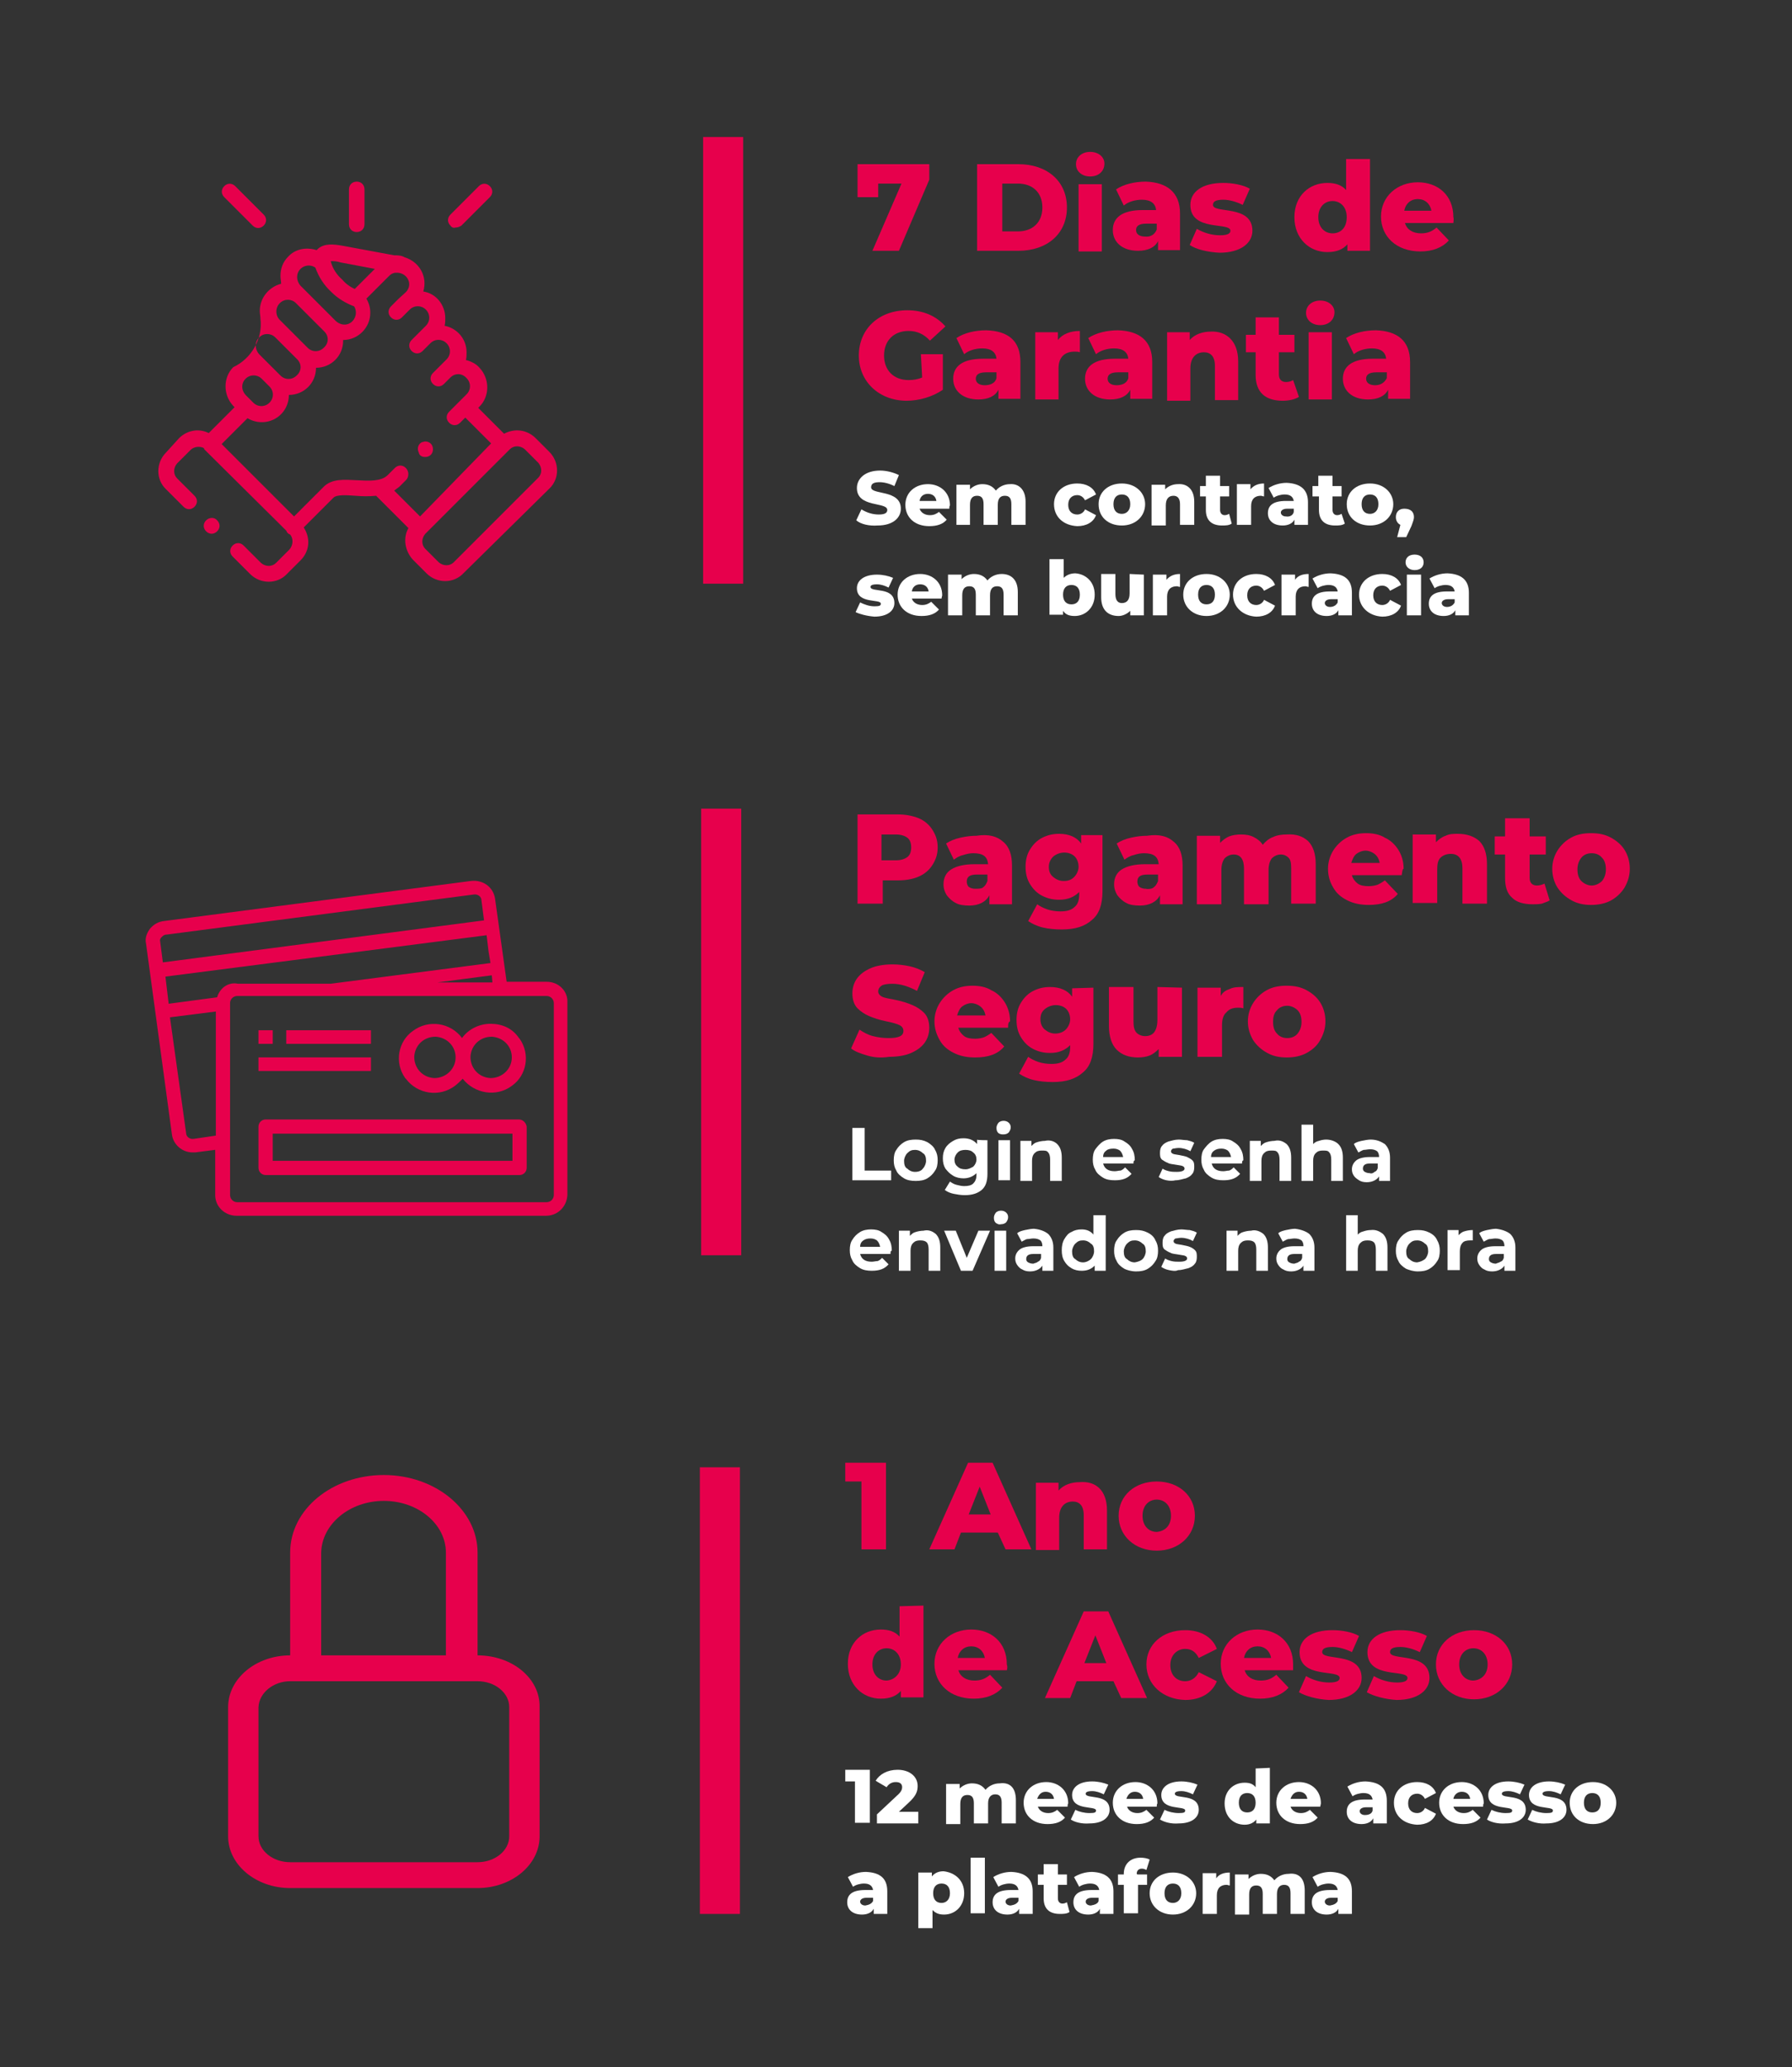 <?xml version="1.0" encoding="UTF-8"?> <svg xmlns="http://www.w3.org/2000/svg" xmlns:xlink="http://www.w3.org/1999/xlink" version="1.1" id="Layer_1" x="0px" y="0px" viewBox="0 0 277.3 319.8" xml:space="preserve"><rect x="0" y="0" width="277.3" height="319.8" fill="#333333" stroke="none"/> <rect display="none" fill="#120A18" width="276.6" height="320"></rect> <g> <g> <path fill="#E7004C" d="M142.2,126.6c0.9,0.4,1.6,1,2.1,1.8c0.5,0.8,0.8,1.6,0.8,2.7s-0.3,1.9-0.8,2.7c-0.5,0.8-1.2,1.4-2.1,1.8 c-0.9,0.4-2,0.6-3.2,0.6h-2.4v3.6h-3.9V126h6.3C140.1,126,141.2,126.2,142.2,126.6z M140.4,132.6c0.4-0.3,0.6-0.8,0.6-1.5 s-0.2-1.2-0.6-1.5c-0.4-0.3-1-0.5-1.8-0.5h-2.2v4h2.2C139.4,133.1,140,132.9,140.4,132.6z"></path> <path fill="#E7004C" d="M155.2,130.2c1,0.8,1.4,2.1,1.4,3.7v6h-3.5v-1.4c-0.5,1-1.6,1.6-3.1,1.6c-0.8,0-1.6-0.1-2.1-0.4 c-0.6-0.3-1-0.7-1.4-1.2c-0.3-0.5-0.5-1-0.5-1.7c0-1,0.4-1.8,1.2-2.3c0.8-0.5,2-0.8,3.6-0.8h2.1c-0.1-1.2-0.8-1.7-2.3-1.7 c-0.5,0-1,0.1-1.6,0.3c-0.5,0.1-1,0.4-1.4,0.7l-1.2-2.5c0.6-0.4,1.3-0.7,2.2-0.9c0.9-0.2,1.7-0.3,2.5-0.3 C153,129,154.3,129.4,155.2,130.2z M152.1,137.3c0.3-0.2,0.5-0.5,0.7-1v-1h-1.6c-1.1,0-1.6,0.3-1.6,1.1c0,0.3,0.1,0.6,0.3,0.8 c0.3,0.2,0.6,0.3,1,0.3S151.9,137.5,152.1,137.3z"></path> <path fill="#E7004C" d="M170.6,129.2v8.7c0,2-0.5,3.5-1.6,4.4c-1.1,1-2.6,1.5-4.7,1.5c-1,0-2.1-0.1-2.9-0.3 c-0.9-0.2-1.7-0.6-2.3-1l1.4-2.6c0.4,0.3,1,0.6,1.6,0.8s1.3,0.3,2,0.3c1,0,1.7-0.2,2.2-0.7c0.5-0.4,0.7-1.1,0.7-1.9V138 c-0.8,0.8-1.8,1.2-3.1,1.2c-1,0-1.8-0.2-2.6-0.6c-0.8-0.4-1.4-1-1.9-1.8c-0.5-0.8-0.7-1.7-0.7-2.7c0-1,0.2-1.9,0.7-2.7 c0.5-0.8,1.1-1.4,1.9-1.8s1.6-0.6,2.6-0.6c1.5,0,2.7,0.5,3.4,1.5v-1.3L170.6,129.2L170.6,129.2L170.6,129.2z M166.2,135.7 c0.4-0.4,0.7-1,0.7-1.6s-0.2-1.2-0.6-1.6c-0.4-0.4-1-0.6-1.6-0.6s-1.2,0.2-1.7,0.6c-0.4,0.4-0.7,0.9-0.7,1.6s0.2,1.2,0.7,1.6 c0.5,0.4,1,0.6,1.6,0.6C165.3,136.3,165.8,136.1,166.2,135.7z"></path> <path fill="#E7004C" d="M181.6,130.2c1,0.8,1.4,2.1,1.4,3.7v6h-3.5v-1.4c-0.5,1-1.6,1.6-3.1,1.6c-0.8,0-1.6-0.1-2.1-0.4 c-0.6-0.3-1-0.7-1.4-1.2c-0.3-0.5-0.5-1-0.5-1.7c0-1,0.4-1.8,1.2-2.3c0.8-0.5,2-0.8,3.6-0.8h2.1c-0.1-1.2-0.8-1.7-2.3-1.7 c-0.5,0-1,0.1-1.6,0.3c-0.5,0.1-1,0.4-1.4,0.7l-1.2-2.5c0.6-0.4,1.3-0.7,2.2-0.9c0.9-0.2,1.7-0.3,2.5-0.3 C179.4,129,180.7,129.4,181.6,130.2z M178.5,137.3c0.3-0.2,0.5-0.5,0.7-1v-1h-1.6c-1.1,0-1.6,0.3-1.6,1.1c0,0.3,0.1,0.6,0.3,0.8 c0.3,0.2,0.6,0.3,1,0.3C177.7,137.6,178.3,137.5,178.5,137.3z"></path> <path fill="#E7004C" d="M202.4,130.1c0.8,0.8,1.2,2,1.2,3.6v6.1h-3.8v-5.5c0-0.8-0.1-1.3-0.4-1.6c-0.3-0.3-0.7-0.5-1.2-0.5 c-0.5,0-1,0.2-1.4,0.6c-0.3,0.4-0.5,1-0.5,1.8v5.3h-3.8v-5.5c0-1.4-0.5-2.2-1.6-2.2c-0.5,0-1,0.2-1.4,0.6c-0.3,0.4-0.5,1-0.5,1.8 v5.3h-3.8v-10.6h3.6v1.1c0.4-0.4,0.9-0.8,1.4-1s1.2-0.3,1.8-0.3c0.8,0,1.4,0.1,2,0.4c0.6,0.3,1.1,0.7,1.4,1.2c0.4-0.5,1-1,1.6-1.2 c0.6-0.3,1.4-0.4,2.1-0.4C200.6,129,201.6,129.4,202.4,130.1z"></path> <path fill="#E7004C" d="M216.9,135.4h-7.7c0.1,0.5,0.5,1,0.9,1.3c0.4,0.3,1,0.4,1.7,0.4c0.5,0,1-0.1,1.3-0.2 c0.3-0.1,0.8-0.4,1.2-0.7l2,2.1c-1,1.2-2.5,1.7-4.5,1.7c-1.2,0-2.3-0.2-3.3-0.7c-1-0.5-1.7-1.1-2.2-2c-0.5-0.8-0.8-1.8-0.8-2.9 c0-1,0.3-2,0.8-2.8c0.5-0.8,1.2-1.5,2.1-2c0.9-0.5,1.9-0.7,3-0.7c1.1,0,2.1,0.2,2.9,0.7c0.9,0.4,1.6,1.1,2.1,1.9 c0.5,0.8,0.8,1.8,0.8,2.9C217,134.5,217,134.8,216.9,135.4z M209.9,132.1c-0.4,0.3-0.6,0.8-0.8,1.4h4.4c-0.1-0.5-0.3-1-0.8-1.4 c-0.4-0.3-0.9-0.5-1.4-0.5C210.8,131.6,210.3,131.8,209.9,132.1z"></path> <path fill="#E7004C" d="M228.9,130.1c0.8,0.8,1.2,2,1.2,3.6v6.1h-3.8v-5.5c0-1.4-0.6-2.2-1.8-2.2c-0.6,0-1.2,0.2-1.6,0.6 c-0.4,0.4-0.5,1-0.5,1.9v5.1h-3.8v-10.6h3.6v1.2c0.4-0.4,0.9-0.8,1.5-1c0.6-0.3,1.2-0.3,1.9-0.3C227,129,228.1,129.4,228.9,130.1z "></path> <path fill="#E7004C" d="M239.8,139.3c-0.3,0.2-0.7,0.3-1.2,0.5c-0.5,0.1-1,0.1-1.4,0.1c-1.4,0-2.5-0.3-3.2-1 c-0.8-0.7-1.1-1.7-1.1-3.1v-3.6h-1.6v-2.8h1.6v-2.8h3.8v2.8h2.5v2.8h-2.5v3.6c0,0.4,0.1,0.7,0.3,0.9c0.2,0.2,0.5,0.3,0.8,0.3 c0.4,0,0.8-0.1,1.2-0.3L239.8,139.3z"></path> <path fill="#E7004C" d="M243.2,139.3c-0.9-0.5-1.6-1.1-2.2-2c-0.5-0.8-0.8-1.8-0.8-2.9c0-1,0.3-2,0.8-2.8c0.5-0.8,1.2-1.5,2.1-2 c0.9-0.5,1.9-0.7,3.1-0.7c1.2,0,2.2,0.2,3.1,0.7c0.9,0.5,1.6,1.1,2.1,1.9c0.5,0.8,0.8,1.8,0.8,2.9c0,1.1-0.3,2-0.8,2.9 c-0.5,0.8-1.2,1.5-2.1,2c-0.9,0.5-2,0.7-3.1,0.7S244.1,139.8,243.2,139.3z M247.9,136.3c0.4-0.5,0.6-1.1,0.6-1.8 c0-0.8-0.2-1.4-0.6-1.8c-0.4-0.5-1-0.7-1.6-0.7s-1.2,0.2-1.6,0.7c-0.4,0.5-0.6,1.1-0.6,1.8c0,0.8,0.2,1.4,0.6,1.8 c0.4,0.4,1,0.7,1.6,0.7S247.5,136.7,247.9,136.3z"></path> <path fill="#E7004C" d="M134.2,163.3c-1-0.3-1.9-0.6-2.5-1.1l1.3-2.9c0.6,0.4,1.3,0.8,2.1,1s1.6,0.3,2.4,0.3 c1.5,0,2.3-0.3,2.3-1.1c0-0.4-0.2-0.7-0.6-0.9c-0.4-0.2-1.1-0.4-2.1-0.6c-1-0.2-1.9-0.5-2.6-0.8s-1.3-0.7-1.8-1.2 c-0.5-0.5-0.8-1.3-0.8-2.3c0-0.8,0.2-1.6,0.7-2.3s1.2-1.2,2.1-1.6c0.9-0.4,2.1-0.6,3.4-0.6c0.9,0,1.8,0.1,2.7,0.3 c0.9,0.2,1.6,0.5,2.3,0.9l-1.2,2.9c-1.3-0.7-2.6-1.1-3.8-1.1c-0.8,0-1.4,0.1-1.7,0.3c-0.3,0.2-0.5,0.5-0.5,0.9 c0,0.3,0.2,0.6,0.6,0.8c0.4,0.2,1.1,0.3,2.1,0.5c1,0.2,1.9,0.5,2.6,0.8s1.3,0.7,1.8,1.2c0.5,0.5,0.8,1.3,0.8,2.3 c0,0.8-0.2,1.6-0.7,2.3s-1.2,1.2-2.1,1.6c-0.9,0.4-2.1,0.6-3.4,0.6C136.3,163.7,135.2,163.6,134.2,163.3z"></path> <path fill="#E7004C" d="M156,159h-7.7c0.1,0.5,0.5,1,0.9,1.3c0.4,0.3,1,0.4,1.7,0.4c0.5,0,1-0.1,1.3-0.2c0.3-0.1,0.8-0.4,1.2-0.7 l2,2.1c-1,1.2-2.5,1.7-4.5,1.7c-1.2,0-2.3-0.2-3.3-0.7c-1-0.5-1.7-1.1-2.2-2c-0.5-0.9-0.8-1.8-0.8-2.9c0-1,0.3-2,0.8-2.8 c0.5-0.8,1.2-1.5,2.1-2s1.9-0.7,3-0.7c1.1,0,2.1,0.2,2.9,0.7c0.9,0.4,1.6,1.1,2.1,1.9c0.5,0.8,0.8,1.8,0.8,2.9 C156,158.2,156,158.4,156,159z M148.9,155.7c-0.4,0.3-0.6,0.8-0.8,1.4h4.4c-0.1-0.5-0.3-1-0.8-1.4c-0.4-0.3-0.9-0.5-1.4-0.5 S149.3,155.4,148.9,155.7z"></path> <path fill="#E7004C" d="M169.2,152.8v8.7c0,2-0.5,3.5-1.6,4.4c-1.1,1-2.6,1.5-4.7,1.5c-1,0-2.1-0.1-2.9-0.3 c-0.9-0.2-1.7-0.6-2.3-1l1.4-2.6c0.4,0.3,1,0.6,1.6,0.8s1.3,0.3,2,0.3c1,0,1.7-0.2,2.2-0.7c0.5-0.4,0.7-1.1,0.7-1.9v-0.3 c-0.8,0.8-1.8,1.2-3.1,1.2c-1,0-1.8-0.2-2.6-0.6c-0.8-0.4-1.4-1-1.9-1.8c-0.5-0.8-0.7-1.7-0.7-2.7c0-1,0.2-1.9,0.7-2.7 c0.5-0.8,1.1-1.4,1.9-1.8s1.6-0.6,2.6-0.6c1.5,0,2.7,0.5,3.4,1.5v-1.3L169.2,152.8L169.2,152.8z M164.9,159.3 c0.4-0.4,0.7-1,0.7-1.6s-0.2-1.2-0.6-1.6c-0.4-0.4-1-0.6-1.6-0.6s-1.2,0.2-1.7,0.6c-0.5,0.4-0.7,0.9-0.7,1.6 c0,0.6,0.2,1.2,0.7,1.6c0.5,0.4,1,0.6,1.6,0.6C163.9,159.9,164.5,159.7,164.9,159.3z"></path> <path fill="#E7004C" d="M182.9,152.8v10.7h-3.6v-1.2c-0.4,0.4-0.9,0.8-1.4,1s-1.2,0.3-1.8,0.3c-1.4,0-2.5-0.4-3.3-1.2 c-0.8-0.8-1.2-2.1-1.2-3.7v-6h3.8v5.3c0,0.8,0.1,1.4,0.5,1.8c0.3,0.3,0.8,0.5,1.3,0.5c0.6,0,1.1-0.2,1.4-0.6 c0.3-0.4,0.5-1,0.5-1.9v-5.1L182.9,152.8L182.9,152.8z"></path> <path fill="#E7004C" d="M190.3,153c0.6-0.3,1.3-0.3,2.1-0.3v3.3c-0.3-0.1-0.6-0.1-0.8-0.1c-0.8,0-1.4,0.2-1.8,0.7 c-0.5,0.4-0.7,1.1-0.7,2v4.9h-3.8v-10.7h3.6v1.3C189.2,153.5,189.7,153.2,190.3,153z"></path> <path fill="#E7004C" d="M196.1,162.9c-0.9-0.5-1.6-1.1-2.2-2c-0.5-0.9-0.8-1.8-0.8-2.9c0-1,0.3-2,0.8-2.8c0.5-0.8,1.2-1.5,2.1-2 c0.9-0.5,1.9-0.7,3.1-0.7c1.2,0,2.2,0.2,3.1,0.7c0.9,0.5,1.6,1.1,2.1,1.9c0.5,0.8,0.8,1.8,0.8,2.9s-0.3,2-0.8,2.9 c-0.5,0.9-1.2,1.5-2.1,2c-0.9,0.5-2,0.7-3.1,0.7C198,163.6,197,163.4,196.1,162.9z M200.8,159.9c0.4-0.5,0.6-1.1,0.6-1.8 c0-0.8-0.2-1.4-0.6-1.8c-0.4-0.4-1-0.7-1.6-0.7s-1.2,0.2-1.6,0.7c-0.5,0.5-0.6,1.1-0.6,1.8c0,0.8,0.2,1.4,0.6,1.8 c0.4,0.5,1,0.7,1.6,0.7S200.4,160.4,200.8,159.9z"></path> </g> <rect x="108.8" y="21.2" fill="#E7004C" width="6.2" height="69.1"></rect> <rect x="108.5" y="125.1" fill="#E7004C" width="6.2" height="69.1"></rect> <rect x="108.3" y="227" fill="#E7004C" width="6.2" height="69.1"></rect> </g> <g> <path id="Caminho_9798" fill="#E7004C" d="M55.2,35.9c0.7,0,1.2-0.5,1.2-1.2l0,0v-5.4c0-0.7-0.5-1.2-1.2-1.2S54,28.6,54,29.3l0,0 v5.4C54,35.4,54.5,35.9,55.2,35.9L55.2,35.9z"></path> <path id="Caminho_9799" fill="#E7004C" d="M85,69.9l-2.1-2.1c-1.3-1.3-3.2-1.6-4.9-0.7l-4-4l0.2-0.2c1.6-1.6,1.6-4.3,0-6 c-0.5-0.6-1.3-1-2.1-1.2c0.1-0.4,0.1-0.8,0.1-1.2c0-2-1.4-3.7-3.4-4.1c0.1-0.4,0.1-0.8,0.1-1.2c0-2-1.4-3.8-3.4-4.1 c0.7-2.3-0.6-4.6-2.9-5.3c-0.5-0.3-1.1-0.3-1.6-0.3l-8.1-1.5c-1.2-0.2-2.7-0.4-3.7,0.5c-0.1,0.1-0.1,0.1-0.2,0.2 c-1.6-0.5-3.3-0.2-4.4,1c-0.8,0.8-1.2,1.8-1.2,3c0,0.4,0.1,0.8,0.1,1.2c-1.9,0.5-3.3,2.2-3.3,4.2c0,0.4,0.1,0.8,0.1,1.2 c0.4,3.1-1.4,6.2-4.2,7.5c-1.6,1.6-1.6,4.3,0,6l0.2,0.2l-4,4c-1.6-0.8-3.4-0.4-4.6,0.8L25.7,70c-1.6,1.6-1.6,4.2,0,5.7l2.7,2.7 c0.5,0.5,1.2,0.5,1.7,0c0.5-0.5,0.5-1.2,0-1.7L27.4,74c-0.6-0.6-0.6-1.6,0-2.3l2.1-2.1c0.5-0.5,1.4-0.6,2-0.3 c0.1,0.1,0.1,0.1,0.1,0.2c0.1,0.1,0.2,0.2,0.3,0.3l12.4,12.3c0.1,0.3,0.3,0.5,0.6,0.6c0.5,0.6,0.5,1.6-0.1,2.3l-2.1,2.1 c-0.6,0.6-1.6,0.6-2.3,0l-2.7-2.7c-0.5-0.5-1.2-0.5-1.7,0c-0.5,0.5-0.5,1.2,0,1.7l2.7,2.7c1.6,1.6,4.2,1.6,5.7,0l2.1-2.1 c1.4-1.4,1.6-3.4,0.5-5.1l4.6-4.6l0,0c0.5-0.5,2-0.4,3.4-0.3c1.1,0.1,2.1,0.1,3.2,0l5,5c-0.9,1.6-0.5,3.6,0.7,4.9l2.1,2.1 c1.6,1.6,4.2,1.6,5.7,0L85,75.6C86.6,74.1,86.6,71.5,85,69.9L85,69.9z M52.7,40.6l5.3,1l-3.1,3.1c-0.7-0.3-1.4-0.8-1.9-1.4 c-0.9-0.8-1.5-1.7-1.8-2.8l0,0l0,0c0-0.1,0-0.1,0-0.1C51.6,40.4,52.1,40.4,52.7,40.6L52.7,40.6z M46.5,41.6 c0.6-0.6,1.6-0.7,2.3-0.2c0.5,1.4,1.3,2.7,2.5,3.8c1,1,2.2,1.7,3.5,2.2c0.5,0.8,0.3,1.9-0.5,2.5c-0.7,0.5-1.6,0.4-2.3-0.2l0,0 l-5.5-5.5C45.8,43.4,45.8,42.3,46.5,41.6L46.5,41.6z M43.3,46.9c0.7-0.7,1.8-0.7,2.5,0l4.4,4.4c0.7,0.7,0.7,1.8-0.1,2.5 c-0.7,0.7-1.8,0.7-2.5,0l-3.4-3.4l0,0l-1-1C42.6,48.7,42.6,47.6,43.3,46.9L43.3,46.9z M40.1,52.2c0.7-0.7,1.8-0.7,2.5,0l3.4,3.4 c0.7,0.7,0.7,1.8-0.1,2.5c-0.7,0.7-1.8,0.7-2.5,0l-1.2-1.2l0,0l-2.1-2.1C39.4,54,39.4,52.9,40.1,52.2L40.1,52.2z M38,58.6 c0.7-0.7,1.8-0.7,2.5,0l1.2,1.2c0.7,0.7,0.7,1.8,0,2.5s-1.8,0.7-2.5,0l-0.1-0.1l0,0l0,0l-1-1C37.3,60.4,37.3,59.3,38,58.6L38,58.6z M62.8,72.4c-0.5-0.5-1.2-0.5-1.7,0l0,0L60,73.5c-1,1-2.9,0.9-4.7,0.8c-2-0.1-4-0.3-5.3,1.1l-4.5,4.5L34.3,68.7l4-4 c2,1.2,4.6,0.6,5.8-1.4c0.4-0.7,0.6-1.4,0.6-2.2l0,0l0,0c2.3,0,4.2-1.8,4.2-4.2l0,0l0,0l0,0c2.3,0,4.2-1.8,4.2-4.2v-0.1l0,0 c2.3,0,4.2-1.9,4.2-4.2c0-0.8-0.2-1.5-0.6-2.2l3.5-3.5c0.3-0.3,0.5-0.4,0.9-0.5c0.1,0,0.1,0,0.1,0c1-0.1,1.9,0.5,2.1,1.5 c0.1,0.5-0.1,1.1-0.5,1.5l-1.1,1l0,0l-1.2,1.2c-0.5,0.5-0.5,1.2,0,1.7s1.2,0.5,1.7,0l1.1-1.1l0,0l0.1-0.1c0.7-0.7,1.8-0.7,2.5,0 c0.7,0.7,0.7,1.8,0,2.5l-1,1l0,0l-1.2,1.2c-0.5,0.5-0.5,1.2,0,1.7s1.2,0.5,1.7,0l1.2-1.2c0.7-0.7,1.8-0.7,2.5,0s0.7,1.8,0,2.5 l-2.1,2.1c-0.5,0.5-0.5,1.2,0,1.7c0.5,0.5,1.2,0.5,1.7,0l1-1l0,0c0.7-0.7,1.8-0.7,2.5,0.1c0.7,0.7,0.7,1.8,0,2.5l-1,1l0,0l0,0 l-1.7,1.7c-0.5,0.5-0.5,1.2,0,1.7c0.5,0.5,1.2,0.5,1.7,0l0.8-0.8l4,4L65,79.9l-4-4c0.3-0.2,0.5-0.4,0.8-0.6l1.1-1.1 C63.3,73.7,63.3,72.9,62.8,72.4L62.8,72.4L62.8,72.4z M83.3,73.9L70.2,87c-0.6,0.6-1.6,0.6-2.3,0l-2.1-2.1c-0.6-0.6-0.6-1.6,0-2.3 l13.1-13.1c0.6-0.6,1.6-0.6,2.3,0l2.1,2.1C83.9,72.3,83.9,73.3,83.3,73.9L83.3,73.9z"></path> <path id="Caminho_9800" fill="#E7004C" d="M39.1,34.9c0.5,0.5,1.2,0.5,1.7,0c0.5-0.5,0.5-1.2,0-1.7l0,0l-4.4-4.4 c-0.5-0.5-1.2-0.5-1.7,0s-0.5,1.2,0,1.7L39.1,34.9z"></path> <path id="Caminho_9801" fill="#E7004C" d="M70.5,35.2c0.3,0,0.6-0.1,0.9-0.3l4.4-4.4c0.5-0.5,0.5-1.2,0-1.7c-0.5-0.5-1.2-0.5-1.7,0 l0,0l-4.4,4.4c-0.5,0.5-0.5,1.2,0,1.7C69.9,35.2,70.2,35.3,70.5,35.2L70.5,35.2z"></path> <path id="Caminho_9802" fill="#E7004C" d="M31.9,80.5c-0.5,0.5-0.5,1.2,0,1.7l0,0c0.5,0.5,1.2,0.5,1.7,0c0.5-0.5,0.5-1.2,0-1.7 C33.2,80,32.4,80,31.9,80.5L31.9,80.5z"></path> <path id="Caminho_9803" fill="#E7004C" d="M65.8,70.7c0.7,0,1.2-0.5,1.2-1.2c0-0.7-0.5-1.2-1.2-1.2c-0.2,0-0.3,0.1-0.5,0.1l0,0 c-0.6,0.3-0.8,1-0.5,1.6C64.9,70.5,65.3,70.7,65.8,70.7L65.8,70.7z"></path> </g> <g> <g> <path fill="#FFFFFF" d="M131.9,174.5h1.9v6.6h4.1v1.5h-6L131.9,174.5L131.9,174.5z"></path> <path fill="#FFFFFF" d="M139.9,182.3c-0.5-0.3-1-0.7-1.2-1.2c-0.3-0.5-0.4-1-0.4-1.6s0.1-1.2,0.4-1.6c0.3-0.5,0.7-0.9,1.2-1.2 s1.1-0.4,1.8-0.4s1.2,0.1,1.8,0.4c0.5,0.3,1,0.7,1.2,1.2c0.3,0.5,0.4,1,0.4,1.6s-0.1,1.2-0.4,1.6c-0.3,0.5-0.7,0.9-1.2,1.2 c-0.5,0.3-1.1,0.4-1.8,0.4S140.4,182.6,139.9,182.3z M142.8,180.8c0.3-0.3,0.5-0.8,0.5-1.2c0-0.5-0.1-1-0.5-1.2 c-0.3-0.3-0.7-0.5-1.2-0.5c-0.5,0-0.8,0.1-1.2,0.5c-0.3,0.3-0.5,0.8-0.5,1.2c0,0.5,0.1,1,0.5,1.2c0.3,0.3,0.7,0.5,1.2,0.5 C142.2,181.3,142.6,181.1,142.8,180.8z"></path> <path fill="#FFFFFF" d="M152.8,176.4v5.2c0,1.2-0.3,2-0.9,2.5c-0.6,0.5-1.4,0.8-2.6,0.8c-0.6,0-1.2-0.1-1.7-0.2 c-0.5-0.1-1-0.3-1.4-0.6l0.8-1.3c0.3,0.2,0.6,0.4,1,0.5s0.8,0.2,1.2,0.2c0.6,0,1.1-0.1,1.4-0.4s0.5-0.7,0.5-1.3v-0.3 c-0.5,0.5-1.2,0.8-2,0.8c-0.5,0-1.1-0.1-1.6-0.4c-0.5-0.3-0.8-0.6-1.2-1.1c-0.3-0.5-0.4-1-0.4-1.6c0-0.6,0.1-1.1,0.4-1.6 c0.3-0.5,0.7-0.8,1.2-1.1c0.5-0.3,1-0.4,1.6-0.4c0.9,0,1.6,0.3,2.1,0.9v-0.7C151.1,176.4,152.8,176.4,152.8,176.4z M150.6,180.5 c0.3-0.3,0.5-0.7,0.5-1.1c0-0.4-0.1-0.8-0.5-1.1c-0.3-0.3-0.7-0.4-1.2-0.4c-0.5,0-0.9,0.1-1.2,0.4c-0.3,0.3-0.5,0.7-0.5,1.1 c0,0.4,0.1,0.8,0.5,1.1c0.3,0.3,0.7,0.4,1.2,0.4C149.9,180.9,150.2,180.7,150.6,180.5z"></path> <path fill="#FFFFFF" d="M154.5,175.3c-0.2-0.2-0.3-0.4-0.3-0.8c0-0.3,0.1-0.5,0.3-0.8c0.2-0.2,0.5-0.3,0.8-0.3 c0.3,0,0.6,0.1,0.8,0.3c0.2,0.2,0.3,0.4,0.3,0.7c0,0.3-0.1,0.5-0.3,0.8c-0.2,0.2-0.5,0.3-0.8,0.3 C155,175.5,154.8,175.5,154.5,175.3z M154.5,176.4h1.8v6.2h-1.8V176.4z"></path> <path fill="#FFFFFF" d="M163.6,177c0.5,0.5,0.7,1.2,0.7,2.1v3.6h-1.8v-3.3c0-0.5-0.1-0.9-0.3-1.1c-0.2-0.3-0.5-0.3-1-0.3 c-0.5,0-0.8,0.1-1.1,0.4c-0.3,0.3-0.4,0.7-0.4,1.2v3.1h-1.8v-6.2h1.7v0.8c0.3-0.3,0.5-0.5,0.9-0.6c0.3-0.1,0.8-0.2,1.2-0.2 C162.5,176.3,163.2,176.6,163.6,177z"></path> <path fill="#FFFFFF" d="M175.4,180h-4.7c0.1,0.4,0.3,0.7,0.6,0.9c0.3,0.2,0.7,0.3,1.2,0.3c0.3,0,0.6-0.1,0.9-0.1 c0.3-0.1,0.5-0.3,0.7-0.5l1,1c-0.6,0.7-1.4,1-2.6,1c-0.7,0-1.3-0.1-1.8-0.4s-1-0.7-1.2-1.2c-0.3-0.5-0.4-1-0.4-1.6 c0-0.6,0.1-1.2,0.4-1.6s0.7-0.9,1.2-1.2c0.5-0.3,1.1-0.4,1.7-0.4c0.6,0,1.2,0.1,1.6,0.4c0.5,0.3,0.9,0.6,1.2,1.2 c0.3,0.5,0.4,1.1,0.4,1.7C175.4,179.6,175.4,179.7,175.4,180z M171.2,178c-0.3,0.2-0.5,0.5-0.5,1h3.1c-0.1-0.4-0.2-0.7-0.5-1 c-0.3-0.2-0.6-0.3-1-0.3C171.8,177.7,171.4,177.8,171.2,178z"></path> <path fill="#FFFFFF" d="M180.5,182.6c-0.5-0.1-0.9-0.3-1.2-0.5l0.6-1.3c0.3,0.2,0.6,0.3,1,0.4c0.4,0.1,0.8,0.1,1.2,0.1 c0.8,0,1.2-0.2,1.2-0.5c0-0.2-0.1-0.3-0.3-0.4c-0.2-0.1-0.5-0.1-1-0.2c-0.5-0.1-1-0.1-1.3-0.3c-0.3-0.1-0.6-0.3-0.9-0.5 c-0.3-0.3-0.3-0.6-0.3-1.1c0-0.4,0.1-0.8,0.3-1c0.2-0.3,0.5-0.5,1-0.7c0.4-0.1,1-0.3,1.6-0.3c0.4,0,0.9,0.1,1.3,0.1 c0.4,0.1,0.8,0.2,1.1,0.4l-0.6,1.3c-0.5-0.3-1.2-0.5-1.8-0.5c-0.4,0-0.7,0.1-0.9,0.1c-0.2,0.1-0.3,0.3-0.3,0.4 c0,0.2,0.1,0.3,0.3,0.4c0.2,0.1,0.5,0.1,1,0.2c0.5,0.1,1,0.2,1.2,0.3s0.6,0.3,0.8,0.5c0.3,0.3,0.3,0.6,0.3,1.1 c0,0.4-0.1,0.8-0.3,1c-0.2,0.3-0.5,0.5-1,0.7c-0.5,0.1-1,0.3-1.6,0.3C181.5,182.7,181,182.7,180.5,182.6z"></path> <path fill="#FFFFFF" d="M192.2,180h-4.7c0.1,0.4,0.3,0.7,0.6,0.9c0.3,0.2,0.7,0.3,1.2,0.3c0.3,0,0.6-0.1,0.9-0.1 c0.3-0.1,0.5-0.3,0.7-0.5l1,1c-0.6,0.7-1.4,1-2.6,1c-0.7,0-1.3-0.1-1.8-0.4s-1-0.7-1.2-1.2c-0.3-0.5-0.4-1-0.4-1.6 c0-0.6,0.1-1.2,0.4-1.6s0.7-0.9,1.2-1.2c0.5-0.3,1.1-0.4,1.7-0.4c0.6,0,1.2,0.1,1.6,0.4c0.5,0.3,0.9,0.6,1.2,1.2 c0.3,0.5,0.4,1.1,0.4,1.7C192.2,179.6,192.2,179.7,192.2,180z M187.9,178c-0.3,0.2-0.5,0.5-0.5,1h3.1c-0.1-0.4-0.2-0.7-0.5-1 c-0.3-0.2-0.6-0.3-1-0.3C188.5,177.7,188.2,177.8,187.9,178z"></path> <path fill="#FFFFFF" d="M199.1,177c0.5,0.5,0.7,1.2,0.7,2.1v3.6h-1.8v-3.3c0-0.5-0.1-0.9-0.3-1.1c-0.2-0.3-0.5-0.3-1-0.3 c-0.5,0-0.8,0.1-1.1,0.4c-0.3,0.3-0.4,0.7-0.4,1.2v3.1h-1.8v-6.2h1.7v0.8c0.3-0.3,0.5-0.5,0.9-0.6c0.3-0.1,0.8-0.2,1.2-0.2 C198,176.3,198.6,176.6,199.1,177z"></path> <path fill="#FFFFFF" d="M207.1,177c0.5,0.5,0.7,1.2,0.7,2.1v3.6H206v-3.3c0-0.5-0.1-0.9-0.3-1.1c-0.2-0.3-0.5-0.3-1-0.3 c-0.5,0-0.8,0.1-1.1,0.4c-0.3,0.3-0.4,0.7-0.4,1.2v3.1h-1.8V174h1.8v3c0.3-0.3,0.5-0.4,0.9-0.5c0.3-0.1,0.7-0.2,1.1-0.2 C206,176.3,206.7,176.6,207.1,177z"></path> <path fill="#FFFFFF" d="M214.3,177c0.5,0.5,0.8,1.2,0.8,2.1v3.6h-1.7v-0.7c-0.3,0.5-1,0.9-1.9,0.9c-0.5,0-0.9-0.1-1.2-0.3 c-0.3-0.2-0.6-0.4-0.8-0.7c-0.2-0.3-0.3-0.6-0.3-1c0-0.5,0.2-1,0.7-1.4c0.4-0.3,1.1-0.5,2.1-0.5h1.4c0-0.4-0.1-0.7-0.3-0.9 c-0.3-0.2-0.6-0.3-1.1-0.3c-0.3,0-0.7,0.1-1,0.1c-0.3,0.1-0.6,0.3-0.8,0.4l-0.7-1.3c0.3-0.3,0.8-0.4,1.2-0.5 c0.5-0.1,1-0.2,1.4-0.2C213,176.3,213.7,176.6,214.3,177z M212.7,181.3c0.3-0.1,0.4-0.3,0.5-0.6V180h-1.2c-0.8,0-1.1,0.3-1.1,0.8 c0,0.2,0.1,0.4,0.3,0.5c0.2,0.1,0.4,0.2,0.8,0.2C212.2,181.6,212.5,181.5,212.7,181.3z"></path> <path fill="#FFFFFF" d="M137.8,194h-4.7c0.1,0.4,0.3,0.7,0.6,0.9c0.3,0.2,0.7,0.3,1.2,0.3c0.3,0,0.6-0.1,0.9-0.1 c0.3-0.1,0.5-0.3,0.7-0.5l1,1c-0.6,0.7-1.4,1-2.6,1c-0.7,0-1.3-0.1-1.8-0.4c-0.5-0.3-1-0.7-1.2-1.2c-0.3-0.5-0.4-1-0.4-1.6 c0-0.6,0.1-1.2,0.4-1.6c0.3-0.5,0.7-0.9,1.2-1.2c0.5-0.3,1.1-0.4,1.7-0.4c0.6,0,1.2,0.1,1.6,0.4c0.5,0.3,0.9,0.6,1.2,1.2 c0.3,0.5,0.4,1.1,0.4,1.7C137.8,193.5,137.8,193.7,137.8,194z M133.6,191.9c-0.3,0.2-0.5,0.5-0.5,1h3.1c-0.1-0.4-0.2-0.7-0.5-1 c-0.3-0.2-0.6-0.3-1-0.3C134.2,191.6,133.9,191.7,133.6,191.9z"></path> <path fill="#FFFFFF" d="M144.8,190.9c0.5,0.5,0.7,1.2,0.7,2.1v3.6h-1.8v-3.3c0-0.5-0.1-0.9-0.3-1.1s-0.5-0.3-1-0.3 c-0.5,0-0.8,0.1-1.1,0.4c-0.3,0.3-0.4,0.7-0.4,1.2v3.1h-1.8v-6.2h1.7v0.8c0.3-0.3,0.5-0.5,0.9-0.6c0.3-0.1,0.8-0.2,1.2-0.2 C143.7,190.2,144.3,190.5,144.8,190.9z"></path> <path fill="#FFFFFF" d="M153.2,190.4l-2.7,6.2h-1.8l-2.6-6.2h1.8l1.7,4.2l1.8-4.2C151.5,190.4,153.2,190.4,153.2,190.4z"></path> <path fill="#FFFFFF" d="M154.1,189.2c-0.2-0.2-0.3-0.4-0.3-0.8c0-0.3,0.1-0.5,0.3-0.8c0.2-0.2,0.5-0.3,0.8-0.3 c0.3,0,0.6,0.1,0.8,0.3c0.2,0.2,0.3,0.4,0.3,0.7s-0.1,0.5-0.3,0.8c-0.2,0.2-0.5,0.3-0.8,0.3C154.5,189.5,154.3,189.3,154.1,189.2z M153.9,190.4h1.8v6.2h-1.8V190.4z"></path> <path fill="#FFFFFF" d="M162.2,190.9c0.5,0.5,0.8,1.2,0.8,2.1v3.6h-1.7v-0.8c-0.3,0.5-1,0.9-1.9,0.9c-0.5,0-0.9-0.1-1.2-0.3 c-0.3-0.1-0.6-0.4-0.8-0.7c-0.2-0.3-0.3-0.6-0.3-1c0-0.5,0.2-1,0.7-1.4c0.4-0.3,1.1-0.5,2.1-0.5h1.4c0-0.4-0.1-0.7-0.3-0.9 c-0.3-0.2-0.6-0.3-1.1-0.3c-0.3,0-0.7,0.1-1,0.1c-0.3,0.1-0.6,0.3-0.8,0.4l-0.7-1.3c0.3-0.3,0.8-0.4,1.2-0.5 c0.5-0.1,1-0.2,1.4-0.2C161,190.2,161.7,190.5,162.2,190.9z M160.6,195.2c0.3-0.1,0.4-0.3,0.5-0.6V194h-1.2 c-0.8,0-1.1,0.3-1.1,0.8c0,0.2,0.1,0.4,0.3,0.5c0.2,0.1,0.4,0.2,0.8,0.2C160.1,195.4,160.4,195.4,160.6,195.2z"></path> <path fill="#FFFFFF" d="M171.1,188v8.6h-1.7v-0.8c-0.5,0.5-1.1,0.8-2,0.8c-0.6,0-1.1-0.1-1.6-0.4c-0.5-0.3-0.8-0.6-1.1-1.1 c-0.3-0.5-0.4-1-0.4-1.7c0-0.6,0.1-1.2,0.4-1.7c0.3-0.5,0.6-0.9,1.1-1.1c0.5-0.3,1-0.4,1.6-0.4c0.8,0,1.4,0.3,1.8,0.8v-3 L171.1,188L171.1,188z M168.8,194.8c0.3-0.3,0.5-0.8,0.5-1.2c0-0.5-0.1-1-0.5-1.2c-0.3-0.3-0.7-0.5-1.2-0.5s-0.8,0.1-1.2,0.5 c-0.3,0.3-0.5,0.8-0.5,1.2c0,0.5,0.1,1,0.5,1.2c0.3,0.3,0.7,0.5,1.2,0.5S168.6,195,168.8,194.8z"></path> <path fill="#FFFFFF" d="M174,196.3c-0.5-0.3-1-0.7-1.2-1.2c-0.3-0.5-0.4-1-0.4-1.6c0-0.6,0.1-1.2,0.4-1.6c0.3-0.5,0.7-0.9,1.2-1.2 c0.5-0.3,1.1-0.4,1.8-0.4s1.2,0.1,1.8,0.4s1,0.7,1.2,1.2c0.3,0.5,0.4,1,0.4,1.6c0,0.6-0.1,1.2-0.4,1.6c-0.3,0.5-0.7,0.9-1.2,1.2 c-0.5,0.3-1.1,0.4-1.8,0.4S174.4,196.5,174,196.3z M176.8,194.8c0.3-0.3,0.5-0.8,0.5-1.2c0-0.5-0.1-1-0.5-1.2 c-0.3-0.3-0.7-0.5-1.2-0.5c-0.5,0-0.8,0.1-1.2,0.5c-0.3,0.3-0.5,0.8-0.5,1.2c0,0.5,0.1,1,0.5,1.2c0.3,0.3,0.7,0.5,1.2,0.5 C176.2,195.2,176.6,195,176.8,194.8z"></path> <path fill="#FFFFFF" d="M180.9,196.5c-0.5-0.1-0.9-0.3-1.2-0.5l0.6-1.3c0.3,0.2,0.6,0.3,1,0.4c0.4,0.1,0.8,0.1,1.2,0.1 c0.8,0,1.2-0.2,1.2-0.5c0-0.2-0.1-0.3-0.3-0.4c-0.2-0.1-0.5-0.1-1-0.2c-0.5-0.1-1-0.1-1.3-0.3c-0.3-0.1-0.6-0.3-0.9-0.5 c-0.3-0.3-0.3-0.6-0.3-1.1c0-0.4,0.1-0.8,0.3-1c0.2-0.3,0.5-0.5,1-0.7c0.4-0.1,1-0.3,1.6-0.3c0.4,0,0.9,0.1,1.3,0.1 c0.4,0.1,0.8,0.2,1.1,0.4l-0.6,1.3c-0.5-0.3-1.2-0.5-1.8-0.5c-0.4,0-0.7,0.1-0.9,0.1c-0.2,0.1-0.3,0.3-0.3,0.4 c0,0.2,0.1,0.3,0.3,0.4c0.2,0.1,0.5,0.1,1,0.2c0.5,0.1,1,0.2,1.2,0.3c0.3,0.1,0.6,0.3,0.8,0.5c0.3,0.3,0.3,0.6,0.3,1.1 c0,0.4-0.1,0.8-0.3,1c-0.2,0.3-0.5,0.5-1,0.7c-0.5,0.1-1,0.3-1.6,0.3C181.9,196.7,181.4,196.6,180.9,196.5z"></path> <path fill="#FFFFFF" d="M195.5,190.9c0.5,0.5,0.7,1.2,0.7,2.1v3.6h-1.8v-3.3c0-0.5-0.1-0.9-0.3-1.1c-0.2-0.2-0.5-0.3-1-0.3 c-0.5,0-0.8,0.1-1.1,0.4c-0.3,0.3-0.4,0.7-0.4,1.2v3.1h-1.8v-6.2h1.7v0.8c0.3-0.3,0.5-0.5,0.9-0.6c0.3-0.1,0.8-0.2,1.2-0.2 C194.3,190.2,195,190.5,195.5,190.9z"></path> <path fill="#FFFFFF" d="M202.6,190.9c0.5,0.5,0.8,1.2,0.8,2.1v3.6h-1.7v-0.8c-0.3,0.5-1,0.9-1.9,0.9c-0.5,0-0.9-0.1-1.2-0.3 c-0.3-0.1-0.6-0.4-0.8-0.7c-0.2-0.3-0.3-0.6-0.3-1c0-0.5,0.2-1,0.7-1.4c0.4-0.3,1.1-0.5,2.1-0.5h1.4c0-0.4-0.1-0.7-0.3-0.9 c-0.3-0.2-0.6-0.3-1.1-0.3c-0.3,0-0.7,0.1-1,0.1c-0.3,0.1-0.6,0.3-0.8,0.4l-0.7-1.3c0.3-0.3,0.8-0.4,1.2-0.5 c0.5-0.1,1-0.2,1.4-0.2C201.3,190.2,202.1,190.5,202.6,190.9z M201,195.2c0.3-0.1,0.4-0.3,0.5-0.6V194h-1.2 c-0.8,0-1.1,0.3-1.1,0.8c0,0.2,0.1,0.4,0.3,0.5c0.2,0.1,0.4,0.2,0.8,0.2C200.5,195.4,200.8,195.4,201,195.2z"></path> <path fill="#FFFFFF" d="M214,190.9c0.5,0.5,0.7,1.2,0.7,2.1v3.6h-1.8v-3.3c0-0.5-0.1-0.9-0.3-1.1c-0.2-0.2-0.5-0.3-1-0.3 c-0.5,0-0.8,0.1-1.1,0.4c-0.3,0.3-0.4,0.7-0.4,1.2v3.1h-1.8v-8.6h1.8v3c0.3-0.3,0.5-0.4,0.9-0.5c0.3-0.1,0.7-0.2,1.1-0.2 C212.9,190.2,213.5,190.5,214,190.9z"></path> <path fill="#FFFFFF" d="M217.6,196.3c-0.5-0.3-1-0.7-1.2-1.2c-0.3-0.5-0.4-1-0.4-1.6c0-0.6,0.1-1.2,0.4-1.6 c0.3-0.5,0.7-0.9,1.2-1.2c0.5-0.3,1.1-0.4,1.8-0.4s1.2,0.1,1.8,0.4s1,0.7,1.2,1.2c0.3,0.5,0.4,1,0.4,1.6c0,0.6-0.1,1.2-0.4,1.6 c-0.3,0.5-0.7,0.9-1.2,1.2c-0.5,0.3-1.1,0.4-1.8,0.4S218.1,196.5,217.6,196.3z M220.5,194.8c0.3-0.3,0.5-0.8,0.5-1.2 c0-0.5-0.1-1-0.5-1.2c-0.3-0.3-0.7-0.5-1.2-0.5c-0.5,0-0.8,0.1-1.2,0.5c-0.3,0.3-0.5,0.8-0.5,1.2c0,0.5,0.1,1,0.5,1.2 c0.3,0.3,0.7,0.5,1.2,0.5C219.9,195.2,220.2,195,220.5,194.8z"></path> <path fill="#FFFFFF" d="M226.6,190.5c0.3-0.1,0.8-0.2,1.3-0.2v1.6c-0.2,0-0.3,0-0.4,0c-0.5,0-1,0.1-1.2,0.4 c-0.3,0.3-0.4,0.8-0.4,1.3v2.9H224v-6.2h1.7v0.8C225.9,190.9,226.2,190.6,226.6,190.5z"></path> <path fill="#FFFFFF" d="M233.7,190.9c0.5,0.5,0.8,1.2,0.8,2.1v3.6h-1.7v-0.8c-0.3,0.5-1,0.9-1.9,0.9c-0.5,0-0.9-0.1-1.2-0.3 c-0.3-0.1-0.6-0.4-0.8-0.7c-0.2-0.3-0.3-0.6-0.3-1c0-0.5,0.2-1,0.7-1.4c0.4-0.3,1.1-0.5,2.1-0.5h1.4c0-0.4-0.1-0.7-0.3-0.9 c-0.3-0.2-0.6-0.3-1.1-0.3c-0.3,0-0.7,0.1-1,0.1c-0.3,0.1-0.6,0.3-0.8,0.4l-0.7-1.3c0.3-0.3,0.8-0.4,1.2-0.5 c0.5-0.1,1-0.2,1.4-0.2C232.4,190.2,233.2,190.5,233.7,190.9z M232.2,195.2c0.3-0.1,0.4-0.3,0.5-0.6V194h-1.2 c-0.8,0-1.1,0.3-1.1,0.8c0,0.2,0.1,0.4,0.3,0.5c0.2,0.1,0.4,0.2,0.8,0.2C231.6,195.4,231.9,195.4,232.2,195.2z"></path> </g> <g> <path fill="#E7004C" d="M137.1,226.3v13.4h-3.8v-10.5h-2.5v-2.9C130.9,226.3,137.1,226.3,137.1,226.3z"></path> <path fill="#E7004C" d="M154.4,237.1h-5.7l-1,2.6h-3.9l6-13.4h3.8l6,13.4h-4L154.4,237.1z M153.3,234.3l-1.7-4.3l-1.7,4.3H153.3z"></path> <path fill="#E7004C" d="M171.3,233.7v6h-3.6v-5.3c0-1.5-0.7-2.1-1.7-2.1c-1.2,0-2.1,0.8-2.1,2.5v5h-3.6v-10.4h3.5v1.2 c0.8-0.9,2-1.3,3.3-1.3C169.5,229.1,171.3,230.5,171.3,233.7z"></path> <path fill="#E7004C" d="M173.1,234.5c0-3.1,2.5-5.3,5.9-5.3s5.9,2.2,5.9,5.3s-2.5,5.4-5.9,5.4 C175.6,239.9,173.1,237.6,173.1,234.5z M181.2,234.5c0-1.6-1-2.5-2.2-2.5c-1.2,0-2.2,0.9-2.2,2.5s1,2.5,2.2,2.5 C180.2,236.9,181.2,236.1,181.2,234.5z"></path> <path fill="#E7004C" d="M142.9,248.4v14.2h-3.5v-1c-0.7,0.8-1.7,1.2-3.1,1.2c-2.8,0-5.1-2.1-5.1-5.4c0-3.3,2.3-5.3,5.1-5.3 c1.2,0,2.2,0.3,2.9,1.1v-4.7L142.9,248.4L142.9,248.4z M139.4,257.5c0-1.6-1-2.5-2.2-2.5c-1.2,0-2.2,0.9-2.2,2.5s1,2.5,2.2,2.5 C138.4,259.9,139.4,259,139.4,257.5z"></path> <path fill="#E7004C" d="M155.8,258.4h-7.5c0.3,1,1.2,1.6,2.5,1.6c1,0,1.7-0.3,2.4-0.9l1.9,2c-1,1.1-2.5,1.7-4.4,1.7 c-3.7,0-6.1-2.3-6.1-5.4c0-3.1,2.5-5.3,5.7-5.3c3.1,0,5.5,2,5.5,5.4C155.9,257.8,155.9,258.1,155.8,258.4z M148.2,256.5h4.2 c-0.2-1.1-1-1.8-2.1-1.8C149.2,254.7,148.4,255.4,148.2,256.5z"></path> <path fill="#E7004C" d="M172.3,260.1h-5.7l-1,2.6h-3.9l6-13.4h3.8l6,13.4h-4L172.3,260.1z M171.2,257.3l-1.7-4.3l-1.7,4.3H171.2z"></path> <path fill="#E7004C" d="M177.4,257.5c0-3.1,2.5-5.3,6-5.3c2.3,0,4.2,1,4.9,2.9l-2.8,1.4c-0.5-1-1.2-1.4-2.1-1.4 c-1.2,0-2.3,0.9-2.3,2.5c0,1.6,1,2.5,2.3,2.5c0.8,0,1.6-0.4,2.1-1.4l2.8,1.4c-0.7,1.8-2.5,2.9-4.9,2.9 C179.9,262.9,177.4,260.6,177.4,257.5z"></path> <path fill="#E7004C" d="M200.1,258.4h-7.5c0.3,1,1.2,1.6,2.5,1.6c1,0,1.7-0.3,2.4-0.9l1.9,2c-1,1.1-2.5,1.7-4.4,1.7 c-3.7,0-6.1-2.3-6.1-5.4c0-3.1,2.5-5.3,5.7-5.3c3.1,0,5.5,2,5.5,5.4C200.1,257.8,200.1,258.1,200.1,258.4z M192.5,256.5h4.2 c-0.2-1.1-1-1.8-2.1-1.8S192.7,255.4,192.5,256.5z"></path> <path fill="#E7004C" d="M201,261.8l1.1-2.5c1,0.6,2.3,1,3.6,1c1.2,0,1.6-0.3,1.6-0.7c0-1.4-6.2,0.2-6.2-4c0-2,1.8-3.4,5.1-3.4 c1.4,0,3.1,0.3,4.1,0.9l-1.1,2.5c-1-0.5-2.1-0.8-3-0.8c-1.2,0-1.6,0.3-1.6,0.8c0,1.4,6.1-0.1,6.1,4c0,1.9-1.8,3.4-5.1,3.4 C203.8,262.9,202,262.4,201,261.8z"></path> <path fill="#E7004C" d="M211.5,261.8l1.1-2.5c1,0.6,2.3,1,3.6,1c1.2,0,1.6-0.3,1.6-0.7c0-1.4-6.2,0.2-6.2-4c0-2,1.8-3.4,5.1-3.4 c1.4,0,3.1,0.3,4.1,0.9l-1.1,2.5c-1-0.5-2.1-0.8-3-0.8c-1.2,0-1.6,0.3-1.6,0.8c0,1.4,6.1-0.1,6.1,4c0,1.9-1.8,3.4-5.1,3.4 C214.4,262.9,212.5,262.4,211.5,261.8z"></path> <path fill="#E7004C" d="M222.2,257.5c0-3.1,2.5-5.3,5.9-5.3s5.9,2.2,5.9,5.3c0,3.1-2.5,5.4-5.9,5.4S222.2,260.6,222.2,257.5z M230.2,257.5c0-1.6-1-2.5-2.2-2.5c-1.2,0-2.2,0.9-2.2,2.5s1,2.5,2.2,2.5C229.3,259.9,230.2,259,230.2,257.5z"></path> <path fill="#FFFFFF" d="M134.6,273.9v8.1h-2.3v-6.4h-1.5v-1.8H134.6z"></path> <path fill="#FFFFFF" d="M142.1,280.3v1.8h-6.4v-1.4l3.1-2.9c0.7-0.6,0.8-1,0.8-1.3c0-0.5-0.3-0.8-1-0.8c-0.6,0-1.1,0.3-1.4,0.8 l-1.7-1c0.6-1,1.8-1.7,3.4-1.7c1.8,0,3.1,1,3.1,2.5c0,0.8-0.2,1.5-1.4,2.6l-1.5,1.4L142.1,280.3L142.1,280.3z"></path> <path fill="#FFFFFF" d="M157.2,278.5v3.6h-2.2v-3.2c0-0.9-0.3-1.3-1-1.3c-0.6,0-1.1,0.4-1.1,1.4v3.1h-2.2V279c0-0.9-0.3-1.3-1-1.3 c-0.7,0-1.1,0.4-1.1,1.4v3.1h-2.2V276h2.1v0.7c0.5-0.5,1.2-0.8,1.9-0.8c0.9,0,1.6,0.3,2.1,1c0.5-0.6,1.3-1,2.2-1 C156.2,275.7,157.2,276.5,157.2,278.5z"></path> <path fill="#FFFFFF" d="M165.2,279.5h-4.6c0.2,0.6,0.8,1,1.6,1c0.6,0,1-0.2,1.4-0.5l1.2,1.2c-0.6,0.7-1.5,1-2.7,1 c-2.3,0-3.7-1.4-3.7-3.3s1.5-3.2,3.5-3.2c1.8,0,3.4,1.2,3.4,3.3C165.2,279.1,165.2,279.4,165.2,279.5z M160.5,278.3h2.6 c-0.1-0.7-0.6-1.1-1.3-1.1S160.7,277.7,160.5,278.3z"></path> <path fill="#FFFFFF" d="M165.7,281.5l0.7-1.5c0.6,0.3,1.4,0.5,2.2,0.5c0.8,0,1-0.1,1-0.4c0-0.8-3.7,0.1-3.7-2.4 c0-1.2,1.1-2.1,3.1-2.1c0.9,0,1.8,0.2,2.5,0.5l-0.7,1.5c-0.6-0.3-1.2-0.5-1.8-0.5c-0.8,0-1,0.2-1,0.4c0,0.9,3.7-0.1,3.7,2.5 c0,1.2-1.1,2.1-3.1,2.1C167.4,282.2,166.3,281.9,165.7,281.5z"></path> <path fill="#FFFFFF" d="M179,279.5h-4.6c0.2,0.6,0.8,1,1.6,1c0.6,0,1-0.2,1.4-0.5l1.2,1.2c-0.6,0.7-1.5,1-2.7,1 c-2.3,0-3.7-1.4-3.7-3.3s1.5-3.2,3.5-3.2c1.8,0,3.4,1.2,3.4,3.3C179,279.1,179,279.4,179,279.5z M174.3,278.3h2.6 c-0.1-0.7-0.6-1.1-1.3-1.1S174.5,277.7,174.3,278.3z"></path> <path fill="#FFFFFF" d="M179.5,281.5l0.7-1.5c0.6,0.3,1.4,0.5,2.2,0.5c0.8,0,1-0.1,1-0.4c0-0.8-3.7,0.1-3.7-2.4 c0-1.2,1.1-2.1,3.1-2.1c0.9,0,1.8,0.2,2.5,0.5l-0.7,1.5c-0.6-0.3-1.2-0.5-1.8-0.5c-0.8,0-1,0.2-1,0.4c0,0.9,3.7-0.1,3.7,2.5 c0,1.2-1.1,2.1-3.1,2.1C181.2,282.2,180.2,281.9,179.5,281.5z"></path> <path fill="#FFFFFF" d="M196.5,273.5v8.6h-2.1v-0.6c-0.4,0.5-1,0.8-1.8,0.8c-1.7,0-3.1-1.2-3.1-3.3c0-2,1.4-3.2,3.1-3.2 c0.8,0,1.3,0.2,1.7,0.7v-2.9L196.5,273.5L196.5,273.5z M194.3,278.9c0-1-0.5-1.5-1.3-1.5c-0.8,0-1.3,0.5-1.3,1.5 c0,1,0.5,1.5,1.3,1.5C193.8,280.4,194.3,279.9,194.3,278.9z"></path> <path fill="#FFFFFF" d="M204.3,279.5h-4.6c0.2,0.6,0.8,1,1.6,1c0.6,0,1-0.2,1.4-0.5l1.2,1.2c-0.6,0.7-1.5,1-2.7,1 c-2.3,0-3.7-1.4-3.7-3.3s1.5-3.2,3.5-3.2c1.8,0,3.4,1.2,3.4,3.3C204.4,279.1,204.3,279.4,204.3,279.5z M199.7,278.3h2.6 c-0.1-0.7-0.6-1.1-1.3-1.1S199.9,277.7,199.7,278.3z"></path> <path fill="#FFFFFF" d="M214.6,278.6v3.5h-2.1v-0.8c-0.3,0.6-1,0.9-1.8,0.9c-1.5,0-2.3-0.8-2.3-1.9c0-1.2,0.8-1.9,2.8-1.9h1.2 c-0.1-0.6-0.5-1-1.4-1c-0.6,0-1.3,0.2-1.7,0.5l-0.8-1.5c0.8-0.5,1.8-0.8,2.8-0.8C213.5,275.7,214.6,276.6,214.6,278.6z M212.4,280.1v-0.5h-1c-0.7,0-1,0.3-1,0.6c0,0.3,0.3,0.6,0.8,0.6C211.8,280.8,212.3,280.6,212.4,280.1z"></path> <path fill="#FFFFFF" d="M215.7,278.9c0-1.9,1.5-3.2,3.6-3.2c1.4,0,2.5,0.6,2.9,1.7l-1.7,0.9c-0.3-0.6-0.8-0.8-1.2-0.8 c-0.8,0-1.4,0.5-1.4,1.5s0.6,1.5,1.4,1.5c0.5,0,1-0.3,1.2-0.8l1.7,0.9c-0.4,1.1-1.5,1.7-2.9,1.7 C217.2,282.2,215.7,280.9,215.7,278.9z"></path> <path fill="#FFFFFF" d="M229.5,279.5h-4.6c0.2,0.6,0.8,1,1.6,1c0.6,0,1-0.2,1.4-0.5l1.2,1.2c-0.6,0.7-1.5,1-2.7,1 c-2.3,0-3.7-1.4-3.7-3.3s1.5-3.2,3.5-3.2c1.8,0,3.4,1.2,3.4,3.3C229.5,279.1,229.5,279.4,229.5,279.5z M224.9,278.3h2.6 c-0.1-0.7-0.6-1.1-1.3-1.1C225.5,277.2,225,277.7,224.9,278.3z"></path> <path fill="#FFFFFF" d="M230.1,281.5l0.7-1.5c0.6,0.3,1.4,0.5,2.2,0.5c0.8,0,1-0.1,1-0.4c0-0.8-3.7,0.1-3.7-2.4 c0-1.2,1.1-2.1,3.1-2.1c0.9,0,1.8,0.2,2.5,0.5l-0.7,1.5c-0.6-0.3-1.2-0.5-1.8-0.5c-0.8,0-1,0.2-1,0.4c0,0.9,3.7-0.1,3.7,2.5 c0,1.2-1.1,2.1-3.1,2.1C231.8,282.2,230.7,281.9,230.1,281.5z"></path> <path fill="#FFFFFF" d="M236.4,281.5l0.7-1.5c0.6,0.3,1.4,0.5,2.2,0.5c0.8,0,1-0.1,1-0.4c0-0.8-3.7,0.1-3.7-2.4 c0-1.2,1.1-2.1,3.1-2.1c0.9,0,1.8,0.2,2.5,0.5l-0.7,1.5c-0.6-0.3-1.2-0.5-1.8-0.5c-0.8,0-1,0.2-1,0.4c0,0.9,3.7-0.1,3.7,2.5 c0,1.2-1.1,2.1-3.1,2.1C238.2,282.2,237.1,281.9,236.4,281.5z"></path> <path fill="#FFFFFF" d="M242.9,278.9c0-1.9,1.5-3.2,3.6-3.2s3.6,1.4,3.6,3.2c0,1.9-1.5,3.3-3.6,3.3 C244.4,282.2,242.9,280.9,242.9,278.9z M247.7,278.9c0-1-0.5-1.5-1.3-1.5c-0.8,0-1.3,0.5-1.3,1.5c0,1,0.5,1.5,1.3,1.5 C247.2,280.4,247.7,279.9,247.7,278.9z"></path> <path fill="#FFFFFF" d="M137.3,292.6v3.5h-2.1v-0.8c-0.3,0.6-1,0.9-1.8,0.9c-1.5,0-2.3-0.8-2.3-1.9c0-1.2,0.8-1.9,2.8-1.9h1.2 c-0.1-0.6-0.5-1-1.4-1c-0.6,0-1.3,0.2-1.7,0.5l-0.8-1.5c0.8-0.5,1.8-0.8,2.8-0.8C136.2,289.7,137.3,290.6,137.3,292.6z M135.1,294.1v-0.5h-1c-0.7,0-1,0.3-1,0.6s0.3,0.6,0.8,0.6C134.5,294.7,134.9,294.5,135.1,294.1z"></path> <path fill="#FFFFFF" d="M149.2,292.9c0,2-1.4,3.3-3.1,3.3c-0.8,0-1.3-0.2-1.8-0.7v2.8h-2.2v-8.6h2.1v0.6c0.4-0.5,1-0.8,1.8-0.8 C147.8,289.7,149.2,290.9,149.2,292.9z M147,292.9c0-1-0.5-1.5-1.3-1.5c-0.8,0-1.3,0.5-1.3,1.5s0.5,1.5,1.3,1.5 C146.4,294.4,147,293.9,147,292.9z"></path> <path fill="#FFFFFF" d="M150.2,287.4h2.2v8.6h-2.2V287.4z"></path> <path fill="#FFFFFF" d="M159.8,292.6v3.5h-2.1v-0.8c-0.3,0.6-1,0.9-1.8,0.9c-1.5,0-2.3-0.8-2.3-1.9c0-1.2,0.8-1.9,2.8-1.9h1.2 c-0.1-0.6-0.5-1-1.4-1c-0.6,0-1.3,0.2-1.7,0.5l-0.8-1.5c0.8-0.5,1.8-0.8,2.8-0.8C158.6,289.7,159.8,290.6,159.8,292.6z M157.6,294.1v-0.5h-1c-0.7,0-1,0.3-1,0.6s0.3,0.6,0.8,0.6C157,294.7,157.4,294.5,157.6,294.1z"></path> <path fill="#FFFFFF" d="M165.5,295.8c-0.4,0.3-1,0.3-1.5,0.3c-1.6,0-2.5-0.8-2.5-2.4v-2.1h-0.9V290h0.9v-1.6h2.2v1.6h1.4v1.6h-1.4 v2.1c0,0.5,0.3,0.8,0.7,0.8c0.3,0,0.5-0.1,0.7-0.2L165.5,295.8z"></path> <path fill="#FFFFFF" d="M172.3,292.6v3.5h-2.1v-0.8c-0.3,0.6-1,0.9-1.8,0.9c-1.5,0-2.3-0.8-2.3-1.9c0-1.2,0.8-1.9,2.8-1.9h1.2 c-0.1-0.6-0.5-1-1.4-1c-0.6,0-1.3,0.2-1.7,0.5l-0.8-1.5c0.8-0.5,1.8-0.8,2.8-0.8C171.1,289.7,172.3,290.6,172.3,292.6z M170,294.1 v-0.5h-1c-0.7,0-1,0.3-1,0.6s0.3,0.6,0.8,0.6C169.4,294.7,169.9,294.5,170,294.1z"></path> <path fill="#FFFFFF" d="M176,290h1.5v1.6h-1.4v4.4h-2.2v-4.4H173V290h0.9v-0.1c0-1.5,1-2.5,2.6-2.5c0.5,0,1.1,0.1,1.4,0.3 l-0.5,1.6c-0.2-0.1-0.4-0.2-0.7-0.2c-0.5,0-0.8,0.3-0.8,0.8L176,290L176,290z"></path> <path fill="#FFFFFF" d="M177.9,292.9c0-1.9,1.5-3.2,3.6-3.2s3.6,1.4,3.6,3.2c0,1.9-1.5,3.3-3.6,3.3 C179.4,296.2,177.9,294.8,177.9,292.9z M182.8,292.9c0-1-0.5-1.5-1.3-1.5s-1.3,0.5-1.3,1.5s0.5,1.5,1.3,1.5 C182.2,294.4,182.8,293.9,182.8,292.9z"></path> <path fill="#FFFFFF" d="M190.3,289.7v2c-0.2,0-0.3-0.1-0.5-0.1c-0.9,0-1.5,0.5-1.5,1.6v2.9h-2.2v-6.3h2.1v0.8 C188.6,290,189.3,289.7,190.3,289.7z"></path> <path fill="#FFFFFF" d="M201.9,292.5v3.6h-2.2v-3.2c0-0.9-0.3-1.3-1-1.3c-0.6,0-1.1,0.4-1.1,1.4v3.1h-2.2V293c0-0.9-0.3-1.3-1-1.3 c-0.7,0-1.1,0.4-1.1,1.4v3.1h-2.2V290h2.1v0.7c0.5-0.5,1.2-0.8,1.9-0.8c0.9,0,1.6,0.3,2.1,1c0.5-0.6,1.3-1,2.2-1 C200.9,289.7,201.9,290.5,201.9,292.5z"></path> <path fill="#FFFFFF" d="M209.2,292.6v3.5h-2.1v-0.8c-0.3,0.6-1,0.9-1.8,0.9c-1.5,0-2.3-0.8-2.3-1.9c0-1.2,0.8-1.9,2.8-1.9h1.2 c-0.1-0.6-0.5-1-1.4-1c-0.6,0-1.3,0.2-1.7,0.5l-0.8-1.5c0.8-0.5,1.8-0.8,2.8-0.8C208.1,289.7,209.2,290.6,209.2,292.6z M207,294.1 v-0.5h-1c-0.7,0-1,0.3-1,0.6s0.3,0.6,0.8,0.6C206.4,294.7,206.8,294.5,207,294.1z"></path> </g> <g> <path fill="#E7004C" d="M143.8,25.4v2.4l-4.7,11H135l4.5-10.4h-3.6v2.1h-3.2v-5.1C132.7,25.4,143.8,25.4,143.8,25.4z"></path> <path fill="#E7004C" d="M151.2,25.4h6.4c4.4,0,7.5,2.6,7.5,6.7s-3.1,6.7-7.5,6.7h-6.4V25.4z M157.5,35.8c2.3,0,3.8-1.4,3.8-3.7 s-1.5-3.7-3.8-3.7h-2.4v7.4C155.1,35.8,157.5,35.8,157.5,35.8z"></path> <path fill="#E7004C" d="M166.5,25.4c0-1.1,0.9-1.9,2.2-1.9s2.2,0.8,2.2,1.8c0,1.2-0.9,2-2.2,2S166.5,26.5,166.5,25.4z M166.9,28.5 h3.6v10.4h-3.6V28.5z"></path> <path fill="#E7004C" d="M182.6,33v5.7h-3.4v-1.4c-0.5,1-1.6,1.5-3.1,1.5c-2.5,0-3.9-1.4-3.9-3.2c0-1.9,1.4-3.1,4.6-3.1h2.1 c-0.1-1-0.8-1.6-2.2-1.6c-1,0-2.1,0.3-2.8,0.9l-1.2-2.5c1.2-0.8,2.9-1.2,4.6-1.2C180.6,28.2,182.6,29.8,182.6,33z M179,35.5v-0.9 h-1.6c-1.2,0-1.6,0.4-1.6,1c0,0.6,0.5,1,1.4,1C178,36.7,178.7,36.3,179,35.5z"></path> <path fill="#E7004C" d="M184.1,37.9l1.1-2.5c1,0.6,2.3,1,3.6,1c1.2,0,1.6-0.3,1.6-0.7c0-1.4-6.2,0.2-6.2-4c0-2,1.8-3.4,5.1-3.4 c1.4,0,3.1,0.3,4.1,0.9l-1.1,2.5c-1-0.5-2.1-0.8-3-0.8c-1.2,0-1.6,0.3-1.6,0.8c0,1.4,6.1-0.1,6.1,4c0,1.9-1.8,3.4-5.1,3.4 C186.9,39,185.1,38.6,184.1,37.9z"></path> <path fill="#E7004C" d="M212,24.6v14.2h-3.5v-1c-0.7,0.8-1.7,1.2-3.1,1.2c-2.8,0-5.1-2.1-5.1-5.4c0-3.3,2.3-5.3,5.1-5.3 c1.2,0,2.2,0.3,2.9,1.1v-4.8H212z M208.4,33.6c0-1.6-1-2.5-2.2-2.5c-1.2,0-2.2,0.9-2.2,2.5s1,2.5,2.2,2.5 C207.5,36.1,208.4,35.2,208.4,33.6z"></path> <path fill="#E7004C" d="M224.9,34.5h-7.5c0.3,1,1.2,1.6,2.5,1.6c1,0,1.7-0.3,2.4-0.9l1.9,2c-1,1.1-2.5,1.7-4.4,1.7 c-3.7,0-6.1-2.3-6.1-5.4s2.5-5.3,5.7-5.3c3.1,0,5.5,2,5.5,5.4C225,33.9,224.9,34.3,224.9,34.5z M217.3,32.6h4.2 c-0.2-1.1-1-1.8-2.1-1.8C218.3,30.8,217.5,31.5,217.3,32.6z"></path> <path fill="#E7004C" d="M142.5,54.8h3.4v5.5c-1.6,1.1-3.7,1.7-5.6,1.7c-4.2,0-7.4-2.9-7.4-7s3.1-7,7.5-7c2.5,0,4.5,0.9,5.9,2.5 l-2.4,2.2c-0.9-1-2-1.5-3.3-1.5c-2.3,0-3.8,1.5-3.8,3.8c0,2.3,1.5,3.8,3.8,3.8c0.7,0,1.4-0.1,2.1-0.4L142.5,54.8L142.5,54.8z"></path> <path fill="#E7004C" d="M157.9,56v5.7h-3.4v-1.4c-0.5,1-1.6,1.5-3.1,1.5c-2.5,0-3.9-1.4-3.9-3.2c0-1.9,1.4-3.1,4.6-3.1h2.1 c-0.1-1-0.8-1.6-2.2-1.6c-1,0-2.1,0.3-2.8,0.9l-1.2-2.5c1.2-0.8,2.9-1.2,4.6-1.2C156,51.2,157.9,52.7,157.9,56z M154.2,58.5v-0.9 h-1.6c-1.2,0-1.6,0.4-1.6,1s0.5,1,1.4,1C153.2,59.6,154,59.3,154.2,58.5z"></path> <path fill="#E7004C" d="M167.1,51.2v3.3c-0.3-0.1-0.5-0.1-0.8-0.1c-1.5,0-2.5,0.8-2.5,2.6v4.8h-3.6V51.4h3.5v1.2 C164.4,51.7,165.6,51.2,167.1,51.2z"></path> <path fill="#E7004C" d="M178.3,56v5.7h-3.4v-1.4c-0.5,1-1.6,1.5-3.1,1.5c-2.5,0-3.9-1.4-3.9-3.2c0-1.9,1.4-3.1,4.6-3.1h2.1 c-0.1-1-0.8-1.6-2.2-1.6c-1,0-2.1,0.3-2.8,0.9l-1.2-2.5c1.2-0.8,2.9-1.2,4.6-1.2C176.3,51.2,178.3,52.7,178.3,56z M174.6,58.5 v-0.9h-1.6c-1.2,0-1.6,0.4-1.6,1s0.5,1,1.4,1C173.6,59.6,174.4,59.3,174.6,58.5z"></path> <path fill="#E7004C" d="M191.6,55.9v6H188v-5.3c0-1.5-0.7-2.1-1.7-2.1c-1.2,0-2.1,0.8-2.1,2.5v5h-3.6V51.4h3.5v1.2 c0.8-0.9,2-1.3,3.3-1.3C189.7,51.2,191.6,52.7,191.6,55.9z"></path> <path fill="#E7004C" d="M201,61.4c-0.6,0.4-1.6,0.6-2.5,0.6c-2.7,0-4.2-1.3-4.2-4v-3.5h-1.5v-2.7h1.5v-2.7h3.6v2.7h2.4v2.7h-2.4 v3.4c0,0.8,0.4,1.2,1.1,1.2c0.4,0,0.8-0.1,1.1-0.3L201,61.4z"></path> <path fill="#E7004C" d="M202.1,48.4c0-1.1,0.9-1.9,2.2-1.9s2.2,0.8,2.2,1.8c0,1.2-0.9,2-2.2,2S202.1,49.5,202.1,48.4z M202.5,51.4 h3.6v10.4h-3.6V51.4z"></path> <path fill="#E7004C" d="M218.2,56v5.7h-3.4v-1.4c-0.5,1-1.6,1.5-3.1,1.5c-2.5,0-3.9-1.4-3.9-3.2c0-1.9,1.4-3.1,4.6-3.1h2.1 c-0.1-1-0.8-1.6-2.2-1.6c-1,0-2.1,0.3-2.8,0.9l-1.2-2.5c1.2-0.8,2.9-1.2,4.6-1.2C216.2,51.2,218.2,52.7,218.2,56z M214.6,58.5 v-0.9H213c-1.2,0-1.6,0.4-1.6,1s0.5,1,1.4,1C213.5,59.6,214.2,59.3,214.6,58.5z"></path> <path fill="#FFFFFF" d="M132.5,80.5l0.8-1.7c0.8,0.5,1.7,0.8,2.7,0.8c1,0,1.3-0.3,1.3-0.7c0-1.3-4.7-0.3-4.7-3.4 c0-1.4,1.2-2.7,3.6-2.7c1,0,2.1,0.3,2.9,0.7l-0.7,1.7c-0.8-0.4-1.6-0.6-2.3-0.6c-1,0-1.3,0.3-1.3,0.8c0,1.2,4.6,0.3,4.6,3.3 c0,1.4-1.2,2.6-3.6,2.6C134.5,81.4,133.2,81.1,132.5,80.5z"></path> <path fill="#FFFFFF" d="M146.9,78.7h-4.6c0.2,0.6,0.8,1,1.6,1c0.6,0,1-0.2,1.4-0.5l1.2,1.2c-0.6,0.7-1.5,1-2.7,1 c-2.3,0-3.7-1.4-3.7-3.3c0-1.9,1.5-3.2,3.5-3.2c1.8,0,3.4,1.2,3.4,3.3C146.9,78.3,146.9,78.5,146.9,78.7z M142.3,77.5h2.6 c-0.1-0.7-0.6-1.1-1.3-1.1S142.4,76.8,142.3,77.5z"></path> <path fill="#FFFFFF" d="M158.7,77.6v3.6h-2.2V78c0-0.9-0.3-1.3-1-1.3s-1.1,0.4-1.1,1.4v3.1h-2.2V78c0-0.9-0.3-1.3-1-1.3 c-0.7,0-1.1,0.4-1.1,1.4v3.1H148V75h2.1v0.7c0.5-0.5,1.2-0.8,1.9-0.8c0.9,0,1.6,0.3,2.1,1c0.5-0.6,1.3-1,2.2-1 C157.6,74.8,158.7,75.7,158.7,77.6z"></path> <path fill="#FFFFFF" d="M163.1,78c0-1.9,1.5-3.2,3.6-3.2c1.4,0,2.5,0.6,2.9,1.7l-1.7,0.9c-0.3-0.6-0.8-0.8-1.2-0.8 c-0.8,0-1.4,0.5-1.4,1.5c0,1,0.6,1.5,1.4,1.5c0.5,0,1-0.3,1.2-0.8l1.7,0.9c-0.4,1.1-1.5,1.7-2.9,1.7C164.6,81.3,163.1,80,163.1,78 z"></path> <path fill="#FFFFFF" d="M170,78c0-1.9,1.5-3.2,3.6-3.2s3.6,1.4,3.6,3.2c0,1.9-1.5,3.3-3.6,3.3C171.5,81.3,170,80,170,78z M174.9,78c0-1-0.5-1.5-1.3-1.5c-0.8,0-1.3,0.5-1.3,1.5s0.5,1.5,1.3,1.5C174.3,79.5,174.9,79,174.9,78z"></path> <path fill="#FFFFFF" d="M184.8,77.6v3.6h-2.2V78c0-0.9-0.4-1.3-1-1.3c-0.7,0-1.2,0.4-1.2,1.5v3.1h-2.2V75h2.1v0.7 c0.5-0.5,1.2-0.8,2-0.8C183.7,74.8,184.8,75.7,184.8,77.6z"></path> <path fill="#FFFFFF" d="M190.6,81c-0.4,0.3-1,0.3-1.5,0.3c-1.6,0-2.5-0.8-2.5-2.4v-2.1h-0.9v-1.6h0.9v-1.6h2.2v1.6h1.4v1.6h-1.4 v2.1c0,0.5,0.3,0.8,0.7,0.8c0.3,0,0.5-0.1,0.7-0.2L190.6,81z"></path> <path fill="#FFFFFF" d="M195.6,74.8v2c-0.2,0-0.3-0.1-0.5-0.1c-0.9,0-1.5,0.5-1.5,1.6v2.9h-2.2v-6.3h2.1v0.8 C194,75.1,194.7,74.8,195.6,74.8z"></path> <path fill="#FFFFFF" d="M202.4,77.7v3.5h-2.1v-0.8c-0.3,0.6-1,0.9-1.8,0.9c-1.5,0-2.3-0.8-2.3-1.9c0-1.2,0.8-1.9,2.8-1.9h1.2 c-0.1-0.6-0.5-1-1.4-1c-0.6,0-1.3,0.2-1.7,0.5l-0.8-1.5c0.8-0.5,1.8-0.8,2.8-0.8C201.2,74.8,202.4,75.7,202.4,77.7z M200.2,79.2 v-0.5h-1c-0.7,0-1,0.3-1,0.6s0.3,0.6,0.8,0.6C199.6,80,200.1,79.7,200.2,79.2z"></path> <path fill="#FFFFFF" d="M208.1,81c-0.4,0.3-1,0.3-1.5,0.3c-1.6,0-2.5-0.8-2.5-2.4v-2.1h-1v-1.6h0.9v-1.6h2.2v1.6h1.4v1.6h-1.4v2.1 c0,0.5,0.3,0.8,0.7,0.8c0.3,0,0.5-0.1,0.7-0.2L208.1,81z"></path> <path fill="#FFFFFF" d="M208.4,78c0-1.9,1.5-3.2,3.6-3.2s3.6,1.4,3.6,3.2c0,1.9-1.5,3.3-3.6,3.3C209.9,81.3,208.4,80,208.4,78z M213.3,78c0-1-0.5-1.5-1.3-1.5s-1.3,0.5-1.3,1.5s0.5,1.5,1.3,1.5C212.7,79.5,213.3,79,213.3,78z"></path> <path fill="#FFFFFF" d="M218.8,80c0,0.3-0.1,0.6-0.4,1.4l-0.8,1.7h-1.4l0.5-1.9c-0.4-0.2-0.7-0.6-0.7-1.2c0-0.8,0.5-1.3,1.3-1.3 C218.3,78.7,218.8,79.2,218.8,80z"></path> <path fill="#FFFFFF" d="M132.4,94.7l0.7-1.5c0.6,0.3,1.4,0.6,2.2,0.6c0.8,0,1-0.1,1-0.4c0-0.8-3.7,0.1-3.7-2.4 c0-1.2,1.1-2.1,3.1-2.1c0.9,0,1.8,0.2,2.5,0.5l-0.7,1.5c-0.6-0.3-1.2-0.5-1.8-0.5c-0.8,0-1,0.2-1,0.4c0,0.9,3.7-0.1,3.7,2.5 c0,1.2-1.1,2.1-3.1,2.1C134.1,95.3,133,95,132.4,94.7z"></path> <path fill="#FFFFFF" d="M145.7,92.6h-4.6c0.2,0.6,0.8,1,1.6,1c0.6,0,1-0.2,1.4-0.5l1.2,1.2c-0.6,0.7-1.5,1-2.7,1 c-2.3,0-3.7-1.4-3.7-3.3c0-1.9,1.5-3.2,3.5-3.2c1.8,0,3.4,1.2,3.4,3.3C145.8,92.2,145.7,92.4,145.7,92.6z M141.1,91.5h2.6 c-0.1-0.7-0.6-1.1-1.3-1.1S141.2,90.8,141.1,91.5z"></path> <path fill="#FFFFFF" d="M157.5,91.6v3.6h-2.2V92c0-0.9-0.3-1.3-1-1.3s-1.1,0.4-1.1,1.4v3.1h-2.2v-3.2c0-0.9-0.3-1.3-1-1.3 c-0.7,0-1.1,0.4-1.1,1.4v3.1h-2.2v-6.3h2.1v0.7c0.5-0.5,1.2-0.8,1.9-0.8c0.9,0,1.6,0.3,2.1,1c0.5-0.6,1.3-1,2.2-1 C156.4,88.8,157.5,89.6,157.5,91.6z"></path> <path fill="#FFFFFF" d="M169.4,92c0,2-1.4,3.3-3.1,3.3c-0.8,0-1.4-0.2-1.8-0.8v0.6h-2.1v-8.6h2.2v2.9c0.4-0.4,1-0.7,1.8-0.7 C168,88.8,169.4,90,169.4,92z M167.1,92c0-1-0.5-1.5-1.3-1.5c-0.8,0-1.3,0.5-1.3,1.5s0.5,1.5,1.3,1.5 C166.6,93.5,167.1,93,167.1,92z"></path> <path fill="#FFFFFF" d="M177,88.9v6.3h-2.1v-0.7c-0.5,0.5-1.2,0.8-1.8,0.8c-1.6,0-2.7-0.9-2.7-2.9v-3.6h2.2v3.1c0,1,0.4,1.4,1,1.4 c0.7,0,1.2-0.4,1.2-1.5v-3L177,88.9L177,88.9z"></path> <path fill="#FFFFFF" d="M182.6,88.8v2c-0.2,0-0.3-0.1-0.5-0.1c-0.9,0-1.5,0.5-1.5,1.6v2.9h-2.2v-6.3h2.1v0.8 C181,89.1,181.7,88.8,182.6,88.8z"></path> <path fill="#FFFFFF" d="M183.1,92c0-1.9,1.5-3.2,3.6-3.2s3.6,1.4,3.6,3.2c0,1.9-1.5,3.3-3.6,3.3C184.6,95.3,183.1,93.9,183.1,92z M188,92c0-1-0.5-1.5-1.3-1.5s-1.3,0.5-1.3,1.5s0.5,1.5,1.3,1.5S188,93,188,92z"></path> <path fill="#FFFFFF" d="M190.8,92c0-1.9,1.5-3.2,3.6-3.2c1.4,0,2.5,0.6,2.9,1.7l-1.7,0.9c-0.3-0.6-0.8-0.8-1.2-0.8 c-0.8,0-1.4,0.5-1.4,1.5s0.6,1.5,1.4,1.5c0.5,0,1-0.3,1.2-0.8l1.7,0.9c-0.4,1.1-1.5,1.7-2.9,1.7C192.3,95.3,190.8,93.9,190.8,92z"></path> <path fill="#FFFFFF" d="M202.5,88.8v2c-0.2,0-0.3-0.1-0.5-0.1c-0.9,0-1.5,0.5-1.5,1.6v2.9h-2.2v-6.3h2.1v0.8 C200.8,89.1,201.5,88.8,202.5,88.8z"></path> <path fill="#FFFFFF" d="M209.2,91.7v3.5h-2.1v-0.8c-0.3,0.6-1,0.9-1.8,0.9c-1.5,0-2.3-0.8-2.3-1.9c0-1.2,0.8-1.9,2.8-1.9h1.2 c-0.1-0.6-0.5-1-1.4-1c-0.6,0-1.3,0.2-1.7,0.5l-0.8-1.5c0.8-0.5,1.8-0.8,2.8-0.8C208.1,88.8,209.2,89.7,209.2,91.7z M207,93.2 v-0.5h-1c-0.7,0-1,0.3-1,0.6s0.3,0.6,0.8,0.6C206.4,93.9,206.8,93.6,207,93.2z"></path> <path fill="#FFFFFF" d="M210.3,92c0-1.9,1.5-3.2,3.6-3.2c1.4,0,2.5,0.6,2.9,1.7l-1.7,0.9c-0.3-0.6-0.8-0.8-1.2-0.8 c-0.8,0-1.4,0.5-1.4,1.5s0.6,1.5,1.4,1.5c0.5,0,1-0.3,1.2-0.8l1.7,0.9c-0.4,1.1-1.5,1.7-2.9,1.7C211.8,95.3,210.3,93.9,210.3,92z"></path> <path fill="#FFFFFF" d="M217.5,87c0-0.7,0.5-1.2,1.4-1.2s1.4,0.5,1.4,1.2c0,0.7-0.5,1.2-1.4,1.2C218.1,88.2,217.5,87.7,217.5,87z M217.7,88.9h2.2v6.3h-2.2V88.9z"></path> <path fill="#FFFFFF" d="M227.3,91.7v3.5h-2.1v-0.8c-0.3,0.6-1,0.9-1.8,0.9c-1.5,0-2.3-0.8-2.3-1.9c0-1.2,0.8-1.9,2.8-1.9h1.2 c-0.1-0.6-0.5-1-1.4-1c-0.6,0-1.3,0.2-1.7,0.5l-0.8-1.5c0.8-0.5,1.8-0.8,2.8-0.8C226.1,88.8,227.3,89.7,227.3,91.7z M225.1,93.2 v-0.5h-1c-0.7,0-1,0.3-1,0.6s0.3,0.6,0.8,0.6C224.5,93.9,224.9,93.6,225.1,93.2z"></path> </g> </g> <g id="Grupo_3551" transform="translate(0 1.889)"> <path id="Caminho_9804" fill="#E7004C" d="M84.6,150h-6.2l-1.8-12.9c-0.3-1.8-1.9-2.9-3.7-2.7l-47.5,6.2c-0.9,0.1-1.6,0.5-2.2,1.2 c-0.5,0.7-0.8,1.5-0.6,2.3l4,29.5c0.2,1.6,1.6,2.8,3.2,2.8c0.1,0,0.3,0,0.4,0l3.1-0.4v7c0,1.8,1.5,3.2,3.3,3.2h47.9 c1.8,0,3.2-1.4,3.3-3.2v-29.8C87.9,151.5,86.5,150,84.6,150C84.7,150,84.7,150,84.6,150z M33.6,152.4l-7.5,1l-0.5-4.2l49.7-6.4 l0.3,2.5l0.3,1.8l-24.7,3.2H36.8C35.3,150,34,151,33.6,152.4z M76.1,149l0.1,1.1h-8.5L76.1,149z M25,143.1c0.2-0.2,0.4-0.4,0.8-0.4 l47.5-6.2c0.6-0.1,1.2,0.3,1.2,0.9l0.4,3.1L25.2,147l-0.4-3.1C24.7,143.5,24.8,143.3,25,143.1z M30,174.3c-0.6,0.1-1.2-0.3-1.2-0.9 l0,0l-2.5-17.9l7.1-0.9v19.2L30,174.3z M85.7,183c0,0.6-0.5,1.1-1.1,1.1l0,0H36.7c-0.6,0-1.1-0.5-1.1-1.1l0,0v-29.7l0,0l0,0 c0-0.6,0.5-1.1,1.1-1.1l0,0h47.9c0.6,0,1.1,0.5,1.1,1.1l0,0L85.7,183L85.7,183z"></path> <path id="Caminho_9805" fill="#E7004C" d="M75.9,156.5c-1.7,0-3.4,0.8-4.4,2.2c-1.8-2.4-5.2-2.9-7.6-1.1c-2.3,1.6-2.9,4.9-1.2,7.3 c0.1,0.1,0.1,0.1,0.1,0.1c1.8,2.4,5.2,2.9,7.6,1.1c0.4-0.3,0.8-0.7,1.2-1.1c1.8,2.3,5.2,2.9,7.6,1.1c2.3-1.6,2.9-4.9,1.2-7.3 c-0.1-0.1-0.1-0.1-0.1-0.1C79.3,157.2,77.7,156.5,75.9,156.5z M67.2,164.9c-1.8-0.1-3.1-1.5-3.1-3.3c0.1-1.8,1.5-3.1,3.3-3.1 c1.7,0.1,3.1,1.4,3.1,3.2C70.5,163.5,69,164.9,67.2,164.9L67.2,164.9z M75.9,164.9c-1.8-0.1-3.1-1.5-3.1-3.3 c0.1-1.8,1.5-3.1,3.3-3.1c1.7,0.1,3.1,1.4,3.1,3.2C79.2,163.5,77.7,164.9,75.9,164.9L75.9,164.9z"></path> <rect id="Retângulo_232" x="40" y="157.5" fill="#E7004C" width="2.2" height="2.1"></rect> <rect id="Retângulo_233" x="44.3" y="157.5" fill="#E7004C" width="13.1" height="2.1"></rect> <rect id="Retângulo_234" x="40" y="161.7" fill="#E7004C" width="17.4" height="2.1"></rect> <path id="Caminho_9806" fill="#E7004C" d="M80.3,171.3H41.1c-0.6,0-1.1,0.5-1.1,1.1l0,0v6.4c0,0.6,0.5,1.1,1.1,1.1l0,0h39.3 c0.6,0,1.1-0.5,1.1-1.1l0,0v-6.4C81.4,171.8,80.9,171.3,80.3,171.3L80.3,171.3z M79.2,177.7H42.2v-4.2h37.1V177.7z"></path> </g> <path fill="#E7004C" d="M59.4,232.2c5.3,0,9.6,3.6,9.6,8v15.9H49.7v-15.9C49.8,235.8,54.1,232.2,59.4,232.2z M73.9,256.1v-15.9 c0-6.6-6.5-12-14.5-12s-14.5,5.3-14.5,12v15.9c-5.3,0-9.6,3.6-9.6,8v20c0,4.4,4.3,8,9.6,8h29c5.3,0,9.6-3.6,9.6-8v-20 C83.6,259.7,79.3,256.1,73.9,256.1z M44.9,260.1h29c2.7,0,4.9,1.8,4.9,4v20c0,2.2-2.2,4-4.9,4h-29c-2.7,0-4.9-1.8-4.9-4v-20 C40.1,261.9,42.3,260.1,44.9,260.1z"></path> </svg> 